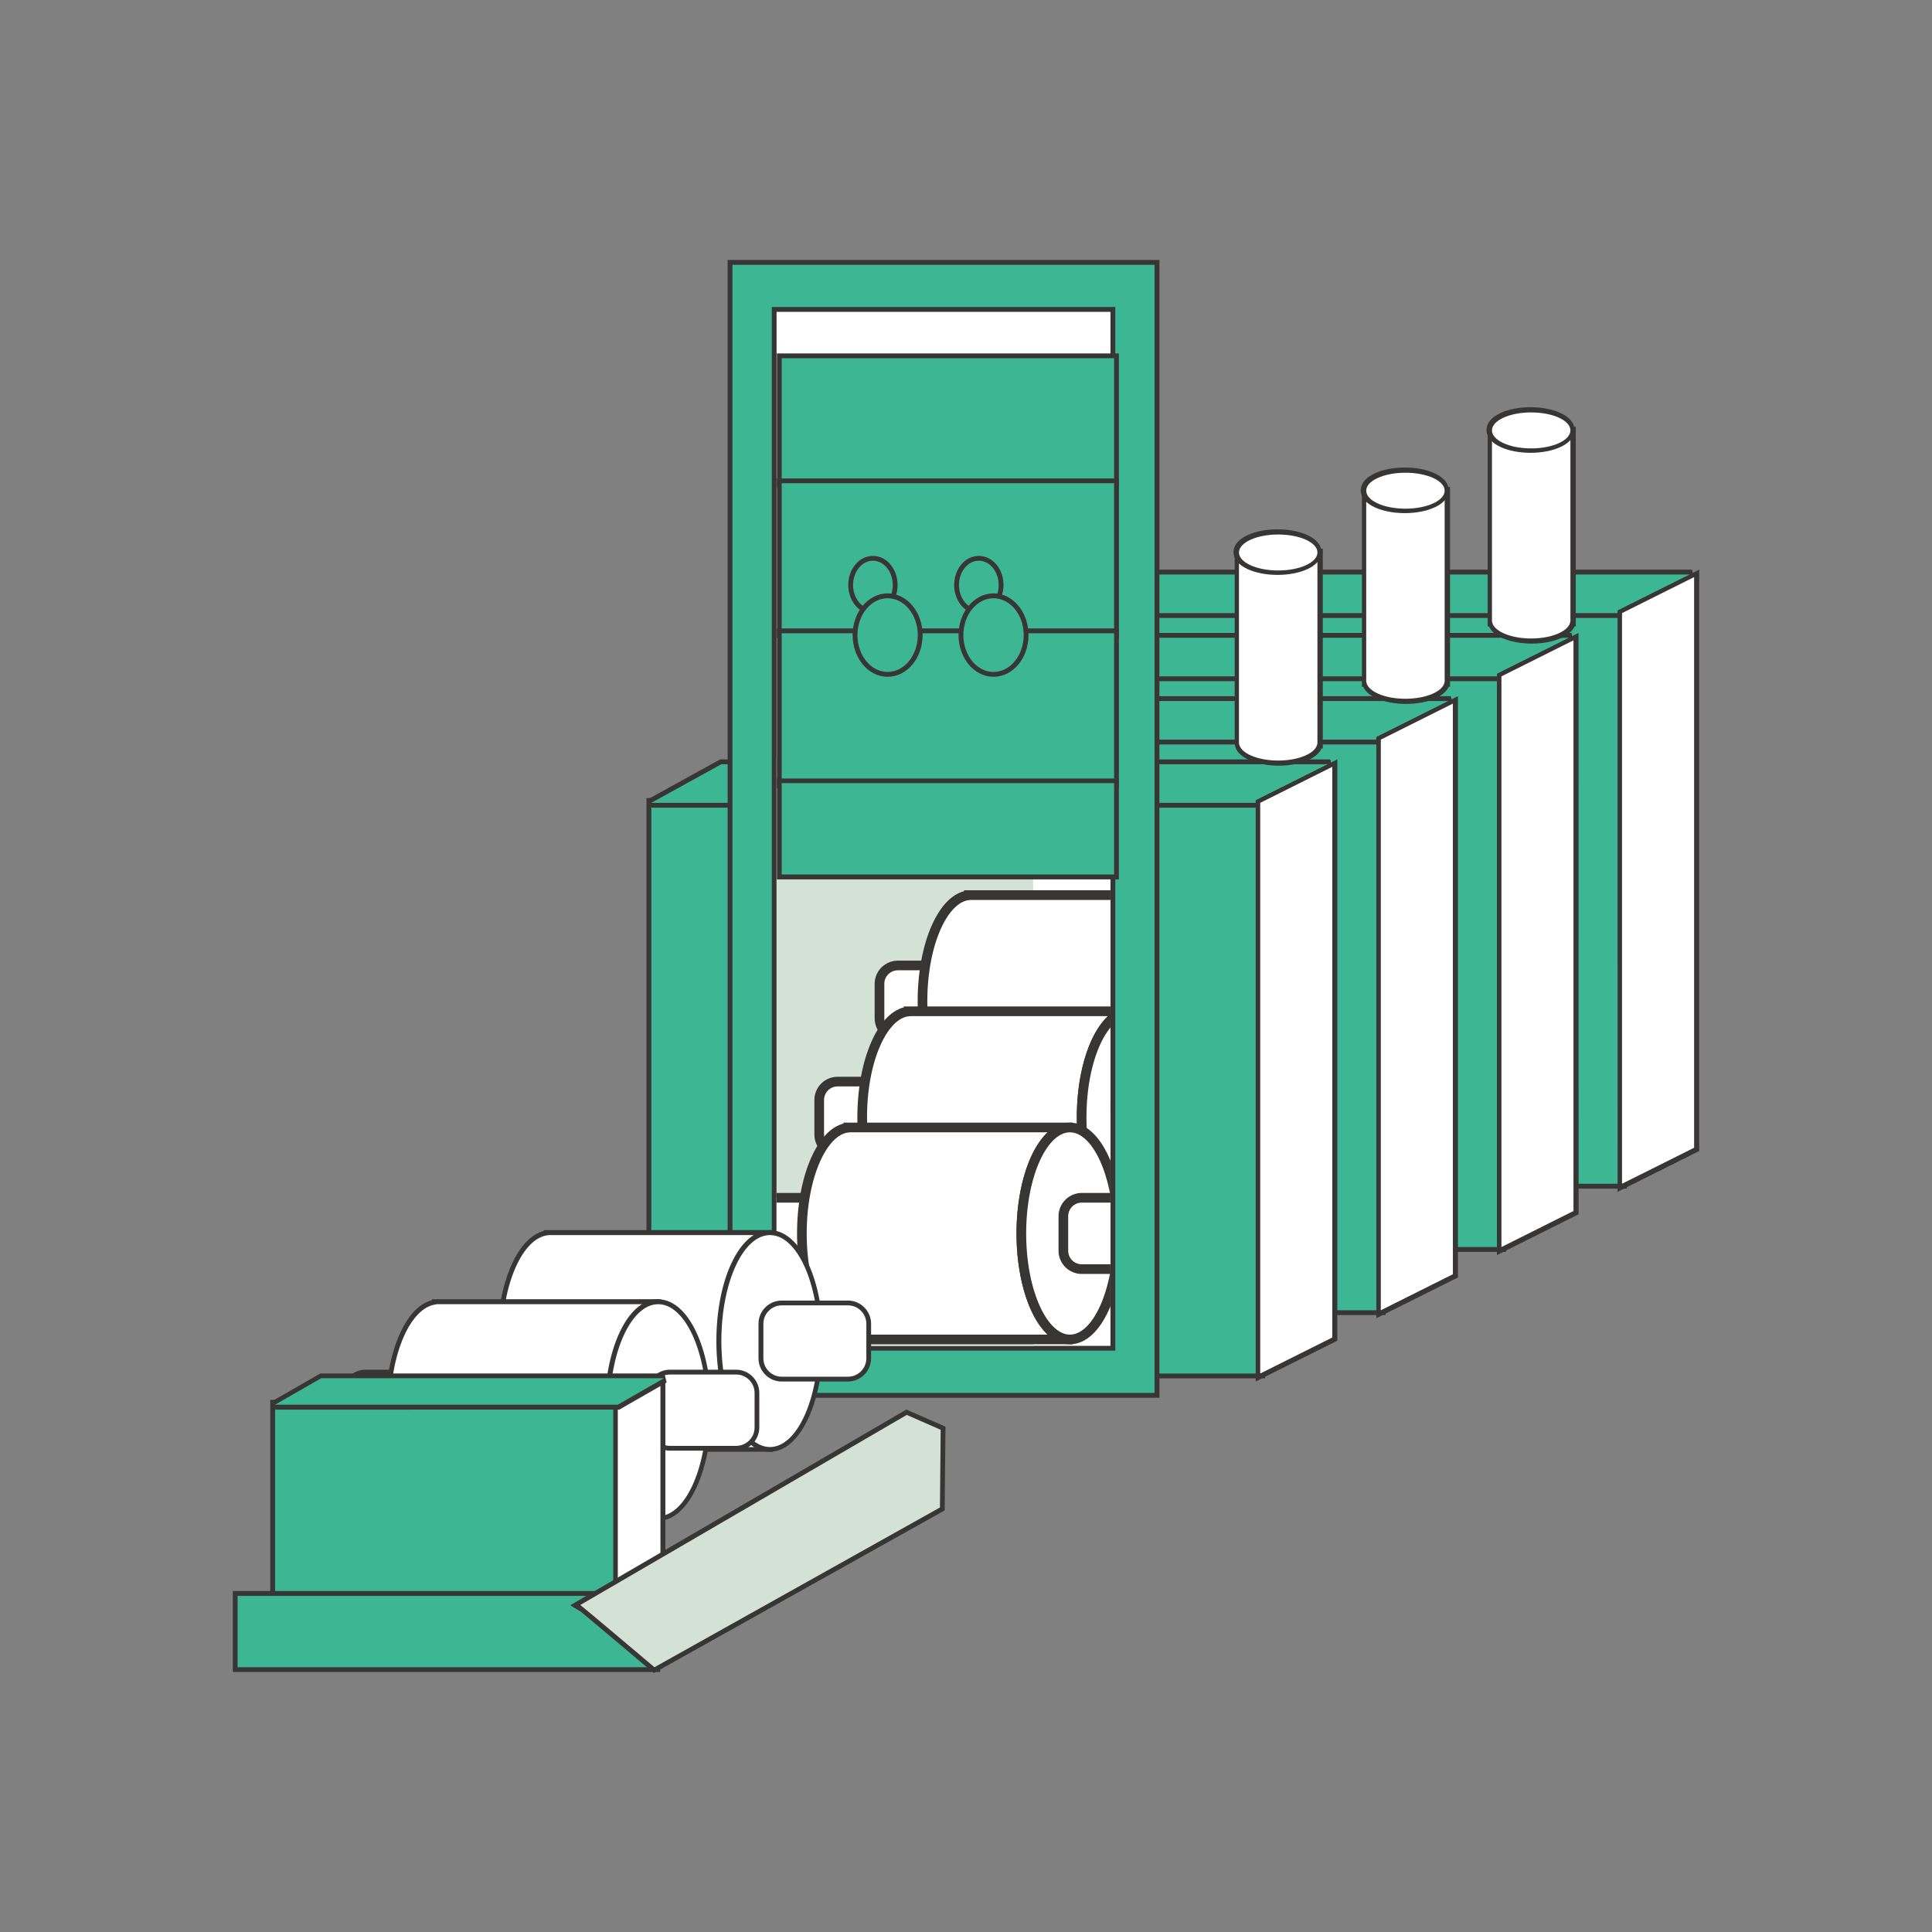 <?xml version="1.0" encoding="utf-8"?>
<!-- Generator: Adobe Illustrator 16.0.0, SVG Export Plug-In . SVG Version: 6.00 Build 0)  -->
<!DOCTYPE svg PUBLIC "-//W3C//DTD SVG 1.1//EN" "http://www.w3.org/Graphics/SVG/1.1/DTD/svg11.dtd">
<svg version="1.1" id="Layer_1" xmlns="http://www.w3.org/2000/svg" xmlns:xlink="http://www.w3.org/1999/xlink" x="0px" y="0px"
	 width="100px" height="100px" viewBox="0 0 100 100" enable-background="new 0 0 100 100" xml:space="preserve">
<rect x="0" y="0" width="100" height="100" fill="#808080" stroke="none"/>
<g>
	
		<rect x="52.438" y="31.735" fill="none" stroke="#383535" stroke-width="0.5" stroke-miterlimit="2.613" width="31.518" height="29.537"/>
	<rect x="52.438" y="31.735" fill-rule="evenodd" clip-rule="evenodd" fill="#3DB694" width="31.518" height="29.537"/>
	<polygon fill="none" stroke="#383535" stroke-width="0.5" stroke-miterlimit="2.613" points="52.438,31.735 83.956,31.735 
		87.579,29.736 56.062,29.736 	"/>
	<polygon fill-rule="evenodd" clip-rule="evenodd" fill="#3DB694" points="52.438,31.735 83.956,31.735 87.579,29.736 
		56.062,29.736 	"/>
	<polygon fill="none" stroke="#383535" stroke-width="0.494" stroke-miterlimit="2.613" points="87.703,29.885 83.971,31.75 
		83.973,61.289 87.703,59.424 	"/>
	<polygon fill-rule="evenodd" clip-rule="evenodd" fill="#FFFFFF" points="87.687,29.87 83.956,31.735 83.956,61.271 87.687,59.407 
			"/>
	
		<rect x="46.196" y="35.008" fill="none" stroke="#383535" stroke-width="0.5" stroke-miterlimit="2.613" width="31.518" height="29.538"/>
	<rect x="46.196" y="35.008" fill-rule="evenodd" clip-rule="evenodd" fill="#3DB694" width="31.518" height="29.538"/>
	<polygon fill="none" stroke="#383535" stroke-width="0.5" stroke-miterlimit="2.613" points="46.196,35.008 77.714,35.008 
		81.337,33.01 49.819,33.01 	"/>
	<polygon fill-rule="evenodd" clip-rule="evenodd" fill="#3DB694" points="46.196,35.008 77.714,35.008 81.337,33.01 49.819,33.01 	
		"/>
	<polygon fill="none" stroke="#383535" stroke-width="0.494" stroke-miterlimit="2.613" points="81.458,33.159 77.728,35.024 
		77.728,64.563 81.461,62.697 	"/>
	<polygon fill-rule="evenodd" clip-rule="evenodd" fill="#FFFFFF" points="81.443,33.143 77.714,35.008 77.714,64.546 
		81.443,62.681 	"/>
	
		<rect x="39.953" y="38.282" fill="none" stroke="#383535" stroke-width="0.5" stroke-miterlimit="2.613" width="31.518" height="29.537"/>
	<rect x="39.953" y="38.282" fill-rule="evenodd" clip-rule="evenodd" fill="#3DB694" width="31.518" height="29.537"/>
	<polygon fill="none" stroke="#383535" stroke-width="0.5" stroke-miterlimit="2.613" points="39.953,38.282 71.471,38.282 
		75.094,36.284 43.576,36.284 	"/>
	<polygon fill-rule="evenodd" clip-rule="evenodd" fill="#3DB694" points="39.953,38.282 71.471,38.282 75.094,36.284 
		43.576,36.284 	"/>
	<polygon fill="none" stroke="#383535" stroke-width="0.494" stroke-miterlimit="2.613" points="75.216,36.432 71.485,38.297 
		71.485,67.833 75.216,65.968 	"/>
	<polygon fill-rule="evenodd" clip-rule="evenodd" fill="#FFFFFF" points="75.201,36.417 71.471,38.282 71.471,67.819 
		75.201,65.954 	"/>
	
		<rect x="33.711" y="41.556" fill="none" stroke="#383535" stroke-width="0.5" stroke-miterlimit="2.613" width="31.518" height="29.537"/>
	<rect x="33.711" y="41.556" fill-rule="evenodd" clip-rule="evenodd" fill="#3DB694" width="31.518" height="29.537"/>
	<polygon fill="none" stroke="#383535" stroke-width="0.5" stroke-miterlimit="2.613" points="33.711,41.556 65.229,41.556 
		68.852,39.557 37.334,39.557 	"/>
	<polygon fill-rule="evenodd" clip-rule="evenodd" fill="#3DB694" points="33.711,41.556 65.229,41.556 68.852,39.557 
		37.334,39.557 	"/>
	<polygon fill="none" stroke="#383535" stroke-width="0.494" stroke-miterlimit="2.613" points="68.973,39.705 65.242,41.57 
		65.242,71.106 68.973,69.242 	"/>
	<polygon fill-rule="evenodd" clip-rule="evenodd" fill="#FFFFFF" points="68.959,39.69 65.229,41.556 65.229,71.093 68.959,69.228 
			"/>
	<path fill="none" stroke="#383535" stroke-width="0.499" stroke-miterlimit="2.613" d="M64.157,38.451v0.001v0.002v0.039l0,0
		c0.048,0.495,0.94,0.889,2.03,0.889c1.092,0,1.981-0.394,2.029-0.889h0.002v-0.039v-0.002V38.45v-9.794h-0.002
		c-0.048,0.495-0.938,0.889-2.029,0.889c-1.093,0-1.982-0.394-2.03-0.889l0,0V38.451z"/>
	<path fill-rule="evenodd" clip-rule="evenodd" fill="#FFFFFF" d="M64.129,38.434v0.001v0.001v0.04h0.003
		c0.045,0.495,0.937,0.89,2.026,0.89c1.092,0,1.982-0.395,2.029-0.89h0.003v-0.038v-0.002v-0.002v-9.796h-0.003
		c-0.047,0.495-0.938,0.89-2.029,0.89c-1.09,0-1.981-0.395-2.026-0.89h-0.003V38.434z"/>
	
		<ellipse fill="none" stroke="#383535" stroke-width="0.499" stroke-miterlimit="2.613" cx="66.125" cy="28.577" rx="2.031" ry="0.93"/>
	<path fill-rule="evenodd" clip-rule="evenodd" fill="#FFFFFF" d="M66.158,27.666c-1.12,0-2.029,0.417-2.029,0.93
		c0,0.515,0.909,0.932,2.029,0.932c1.123,0,2.032-0.417,2.032-0.932C68.19,28.082,67.281,27.666,66.158,27.666"/>
	<path fill="none" stroke="#383535" stroke-width="0.499" stroke-miterlimit="2.613" d="M70.743,35.253v0.001v0.002v0.04h0.002
		c0.045,0.495,0.938,0.889,2.027,0.889c1.092,0,1.981-0.394,2.029-0.889h0.002v-0.04v-0.002v-0.002v-9.795h-0.002
		c-0.048,0.494-0.938,0.889-2.029,0.889c-1.09,0-1.982-0.395-2.027-0.889h-0.002V35.253z"/>
	<path fill-rule="evenodd" clip-rule="evenodd" fill="#FFFFFF" d="M70.715,35.237L70.715,35.237v0.002v0.039h0.002
		c0.048,0.495,0.938,0.89,2.027,0.89c1.092,0,1.981-0.395,2.029-0.89h0.002V35.24v-0.002v-0.002V25.44h-0.002
		c-0.048,0.495-0.938,0.89-2.029,0.89c-1.09,0-1.979-0.395-2.027-0.89h-0.002V35.237z"/>
	
		<ellipse fill="none" stroke="#383535" stroke-width="0.499" stroke-miterlimit="2.613" cx="72.71" cy="25.379" rx="2.031" ry="0.931"/>
	<path fill-rule="evenodd" clip-rule="evenodd" fill="#FFFFFF" d="M72.744,24.468c-1.121,0-2.029,0.416-2.029,0.93
		c0,0.515,0.908,0.931,2.029,0.931c1.122,0,2.031-0.416,2.031-0.931C74.775,24.884,73.866,24.468,72.744,24.468"/>
	<path fill="none" stroke="#383535" stroke-width="0.499" stroke-miterlimit="2.613" d="M77.252,32.132L77.252,32.132v0.003v0.039
		h0.002c0.048,0.495,0.938,0.889,2.029,0.889c1.09,0,1.979-0.394,2.027-0.889h0.002v-0.039v-0.002v-0.002v-9.794h-0.002
		c-0.045,0.495-0.938,0.889-2.027,0.889c-1.092,0-1.981-0.394-2.029-0.889h-0.002V32.132z"/>
	<path fill-rule="evenodd" clip-rule="evenodd" fill="#FFFFFF" d="M77.224,32.116L77.224,32.116v0.002v0.04h0.002
		c0.046,0.495,0.938,0.89,2.027,0.89c1.092,0,1.981-0.395,2.029-0.89h0.002v-0.038v-0.002v-0.002v-9.795h-0.002
		c-0.048,0.495-0.938,0.89-2.029,0.89c-1.09,0-1.981-0.395-2.027-0.89h-0.002V32.116z"/>
	
		<ellipse fill="none" stroke="#383535" stroke-width="0.499" stroke-miterlimit="2.613" cx="79.22" cy="22.257" rx="2.032" ry="0.931"/>
	<path fill-rule="evenodd" clip-rule="evenodd" fill="#FFFFFF" d="M79.253,21.347c-1.121,0-2.029,0.417-2.029,0.93
		c0,0.515,0.908,0.932,2.029,0.932c1.123,0,2.031-0.417,2.031-0.932C81.284,21.763,80.376,21.347,79.253,21.347"/>
	
		<rect x="37.912" y="13.705" fill="none" stroke="#383535" stroke-width="0.5" stroke-miterlimit="2.613" width="21.849" height="58.392"/>
	<rect x="37.912" y="13.705" fill-rule="evenodd" clip-rule="evenodd" fill="#3DB694" width="21.849" height="58.392"/>
	
		<rect x="40.198" y="16.139" fill="none" stroke="#383535" stroke-width="0.499" stroke-miterlimit="2.613" width="17.281" height="53.519"/>
	<rect x="40.196" y="16.142" fill-rule="evenodd" clip-rule="evenodd" fill="#FFFFFF" width="17.281" height="53.519"/>
	<g>
		<defs>
			<rect id="SVGID_1_" x="40.196" y="16.142" width="17.281" height="53.519"/>
		</defs>
		<clipPath id="SVGID_2_">
			<use xlink:href="#SVGID_1_"  overflow="visible"/>
		</clipPath>
		
			<rect x="39.242" y="39.128" clip-path="url(#SVGID_2_)" fill-rule="evenodd" clip-rule="evenodd" fill="#D4E1D7" width="14.236" height="35.704"/>
		<path clip-path="url(#SVGID_2_)" fill-rule="evenodd" clip-rule="evenodd" fill="#FFFFFF" d="M46.475,49.972H49.9
			c0.523,0,0.951,0.426,0.951,0.949v1.791c0,0.523-0.428,0.952-0.951,0.952h-3.426c-0.523,0-0.952-0.429-0.952-0.952v-1.791
			C45.522,50.397,45.951,49.972,46.475,49.972z"/>
		<path clip-path="url(#SVGID_2_)" fill="none" stroke="#383535" stroke-width="0.5" stroke-miterlimit="2.613" d="M46.475,49.972
			H49.9c0.523,0,0.951,0.426,0.951,0.949v1.791c0,0.523-0.428,0.952-0.951,0.952h-3.426c-0.523,0-0.952-0.429-0.952-0.952v-1.791
			C45.522,50.397,45.951,49.972,46.475,49.972z"/>
		<path clip-path="url(#SVGID_2_)" fill-rule="evenodd" clip-rule="evenodd" fill="#FFFFFF" d="M50.267,46.33h-0.005h-0.005h-0.107
			v0.006c-1.334,0.127-2.402,2.534-2.402,5.481c0,2.948,1.068,5.354,2.402,5.479v0.007h0.105h0.007h0.007H61.51v-0.007
			c-1.337-0.126-2.402-2.531-2.402-5.479c0-2.949,1.065-5.354,2.402-5.481V46.33H50.267z"/>
		<path clip-path="url(#SVGID_2_)" fill="none" stroke="#383535" stroke-width="0.5" stroke-miterlimit="2.613" d="M50.267,46.33
			h-0.005h-0.005h-0.107v0.006c-1.334,0.127-2.402,2.534-2.402,5.481c0,2.948,1.068,5.354,2.402,5.479v0.007h0.105h0.007h0.007
			H61.51v-0.007c-1.337-0.126-2.402-2.531-2.402-5.479c0-2.949,1.065-5.354,2.402-5.481V46.33H50.267z"/>
		<path clip-path="url(#SVGID_2_)" fill-rule="evenodd" clip-rule="evenodd" fill="#FFFFFF" d="M43.353,55.983h3.426
			c0.523,0,0.952,0.428,0.952,0.951v1.792c0,0.523-0.429,0.949-0.952,0.949h-3.426c-0.523,0-0.951-0.426-0.951-0.949v-1.792
			C42.401,56.411,42.829,55.983,43.353,55.983z"/>
		<path clip-path="url(#SVGID_2_)" fill="none" stroke="#383535" stroke-width="0.5" stroke-miterlimit="2.613" d="M43.353,55.983
			h3.426c0.523,0,0.952,0.428,0.952,0.951v1.792c0,0.523-0.429,0.949-0.952,0.949h-3.426c-0.523,0-0.951-0.426-0.951-0.949v-1.792
			C42.401,56.411,42.829,55.983,43.353,55.983z"/>
		<path clip-path="url(#SVGID_2_)" fill-rule="evenodd" clip-rule="evenodd" fill="#FFFFFF" d="M47.146,52.344h-0.005h-0.005h-0.107
			v0.007c-1.334,0.126-2.402,2.531-2.402,5.481c0,2.947,1.068,5.353,2.402,5.479v0.005h0.104h0.008h0.007h11.241v-0.005
			c-1.337-0.126-2.403-2.531-2.403-5.479c0-2.95,1.066-5.355,2.403-5.481v-0.007H47.146z"/>
		<path clip-path="url(#SVGID_2_)" fill="none" stroke="#383535" stroke-width="0.5" stroke-miterlimit="2.613" d="M47.146,52.344
			h-0.005h-0.005h-0.107v0.007c-1.334,0.126-2.402,2.531-2.402,5.481c0,2.947,1.068,5.353,2.402,5.479v0.005h0.104h0.008h0.007
			h11.241v-0.005c-1.337-0.126-2.403-2.531-2.403-5.479c0-2.95,1.066-5.355,2.403-5.481v-0.007H47.146z"/>
		
			<ellipse clip-path="url(#SVGID_2_)" fill-rule="evenodd" clip-rule="evenodd" fill="#FFFFFF" cx="58.5" cy="57.829" rx="2.515" ry="5.485"/>
		
			<ellipse clip-path="url(#SVGID_2_)" fill="none" stroke="#383535" stroke-width="0.5" stroke-miterlimit="2.613" cx="58.5" cy="57.829" rx="2.515" ry="5.485"/>
		<path clip-path="url(#SVGID_2_)" fill-rule="evenodd" clip-rule="evenodd" fill="#FFFFFF" d="M40.231,61.997h3.426
			c0.523,0,0.952,0.429,0.952,0.952v1.791c0,0.523-0.429,0.949-0.952,0.949h-3.426c-0.523,0-0.951-0.426-0.951-0.949v-1.791
			C39.28,62.426,39.708,61.997,40.231,61.997z"/>
		<path clip-path="url(#SVGID_2_)" fill="none" stroke="#383535" stroke-width="0.5" stroke-miterlimit="2.613" d="M40.231,61.997
			h3.426c0.523,0,0.952,0.429,0.952,0.952v1.791c0,0.523-0.429,0.949-0.952,0.949h-3.426c-0.523,0-0.951-0.426-0.951-0.949v-1.791
			C39.28,62.426,39.708,61.997,40.231,61.997z"/>
		<path clip-path="url(#SVGID_2_)" fill-rule="evenodd" clip-rule="evenodd" fill="#FFFFFF" d="M44.023,58.357H44.02h-0.005h-0.107
			v0.007c-1.335,0.127-2.403,2.532-2.403,5.481c0,2.948,1.068,5.354,2.403,5.479v0.005h0.104h0.008h0.007h11.241v-0.005
			c-1.338-0.126-2.403-2.531-2.403-5.479c0-2.949,1.065-5.354,2.403-5.481v-0.007H44.023z"/>
		<path clip-path="url(#SVGID_2_)" fill="none" stroke="#383535" stroke-width="0.5" stroke-miterlimit="2.613" d="M44.023,58.357
			H44.02h-0.005h-0.107v0.007c-1.335,0.127-2.403,2.532-2.403,5.481c0,2.948,1.068,5.354,2.403,5.479v0.005h0.104h0.008h0.007
			h11.241v-0.005c-1.338-0.126-2.403-2.531-2.403-5.479c0-2.949,1.065-5.354,2.403-5.481v-0.007H44.023z"/>
		
			<ellipse clip-path="url(#SVGID_2_)" fill-rule="evenodd" clip-rule="evenodd" fill="#FFFFFF" cx="55.379" cy="63.844" rx="2.515" ry="5.486"/>
		
			<ellipse clip-path="url(#SVGID_2_)" fill="none" stroke="#383535" stroke-width="0.5" stroke-miterlimit="2.613" cx="55.379" cy="63.844" rx="2.515" ry="5.486"/>
		<path clip-path="url(#SVGID_2_)" fill-rule="evenodd" clip-rule="evenodd" fill="#FFFFFF" d="M55.99,61.997h3.426
			c0.523,0,0.952,0.429,0.952,0.952v1.791c0,0.523-0.429,0.949-0.952,0.949H55.99c-0.523,0-0.951-0.426-0.951-0.949v-1.791
			C55.039,62.426,55.467,61.997,55.99,61.997z"/>
		<path clip-path="url(#SVGID_2_)" fill="none" stroke="#383535" stroke-width="0.5" stroke-miterlimit="2.613" d="M55.99,61.997
			h3.426c0.523,0,0.952,0.429,0.952,0.952v1.791c0,0.523-0.429,0.949-0.952,0.949H55.99c-0.523,0-0.951-0.426-0.951-0.949v-1.791
			C55.039,62.426,55.467,61.997,55.99,61.997z"/>
	</g>
	<path fill="none" stroke="#383535" stroke-width="0.499" stroke-miterlimit="2.613" d="M24.701,67.566h3.426
		c0.523,0,0.951,0.427,0.951,0.949v1.792c0,0.523-0.428,0.951-0.951,0.951h-3.426c-0.523,0-0.951-0.428-0.951-0.951v-1.792
		C23.75,67.993,24.178,67.566,24.701,67.566z"/>
	<path fill-rule="evenodd" clip-rule="evenodd" fill="#FFFFFF" d="M24.706,67.566h3.426c0.523,0,0.951,0.427,0.951,0.952v1.789
		c0,0.523-0.428,0.951-0.951,0.951h-3.426c-0.523,0-0.952-0.428-0.952-0.951v-1.789C23.754,67.993,24.183,67.566,24.706,67.566"/>
	<path fill="none" stroke="#383535" stroke-width="0.499" stroke-miterlimit="2.613" d="M28.505,63.92h-0.004h-0.005h-0.107v0.005
		c-1.337,0.128-2.402,2.533-2.402,5.481c0,2.947,1.065,5.354,2.402,5.48v0.005h0.104h0.008h0.007h11.241v-0.005
		c-1.337-0.126-2.403-2.531-2.403-5.48c0-2.948,1.066-5.354,2.403-5.481V63.92H28.505z"/>
	<path fill-rule="evenodd" clip-rule="evenodd" fill="#FFFFFF" d="M28.498,63.927h-0.002h-0.005h-0.107v0.005
		c-1.337,0.126-2.402,2.534-2.402,5.481s1.065,5.353,2.402,5.479v0.008h0.104h0.008h0.005h11.243v-0.008
		c-1.337-0.126-2.405-2.531-2.405-5.479c0-2.95,1.068-5.355,2.405-5.481v-0.005H28.498z"/>
	
		<ellipse fill="none" stroke="#383535" stroke-width="0.499" stroke-miterlimit="2.613" cx="39.844" cy="69.408" rx="2.515" ry="5.486"/>
	<path fill-rule="evenodd" clip-rule="evenodd" fill="#FFFFFF" d="M42.368,69.413c0-3.031-1.126-5.486-2.515-5.486
		c-1.39,0-2.515,2.455-2.515,5.486c0,3.028,1.125,5.486,2.515,5.486C41.242,74.899,42.368,72.441,42.368,69.413"/>
	<path fill="none" stroke="#383535" stroke-width="0.499" stroke-miterlimit="2.613" d="M40.46,67.566h3.426
		c0.523,0,0.952,0.427,0.952,0.949v1.792c0,0.523-0.429,0.951-0.952,0.951H40.46c-0.523,0-0.951-0.428-0.951-0.951v-1.792
		C39.509,67.993,39.937,67.566,40.46,67.566z"/>
	<path fill-rule="evenodd" clip-rule="evenodd" fill="#FFFFFF" d="M40.465,67.566h3.426c0.523,0,0.951,0.427,0.951,0.952v1.789
		c0,0.523-0.428,0.951-0.951,0.951h-3.426c-0.523,0-0.952-0.428-0.952-0.951v-1.789C39.513,67.993,39.941,67.566,40.465,67.566"/>
	<path fill="none" stroke="#383535" stroke-width="0.499" stroke-miterlimit="2.613" d="M18.915,71.145h3.426
		c0.523,0,0.952,0.429,0.952,0.952v1.789c0,0.523-0.429,0.951-0.952,0.951h-3.426c-0.523,0-0.951-0.428-0.951-0.951v-1.789
		C17.964,71.573,18.392,71.145,18.915,71.145z"/>
	<path fill-rule="evenodd" clip-rule="evenodd" fill="#FFFFFF" d="M18.92,71.145h3.426c0.523,0,0.952,0.429,0.952,0.952v1.789
		c0,0.523-0.429,0.951-0.952,0.951H18.92c-0.523,0-0.951-0.428-0.951-0.951v-1.789C17.969,71.573,18.396,71.145,18.92,71.145"/>
	<path fill="none" stroke="#383535" stroke-width="0.499" stroke-miterlimit="2.613" d="M22.72,67.498h-0.005H22.71h-0.107v0.007
		c-1.337,0.126-2.402,2.531-2.402,5.481c0,2.947,1.065,5.353,2.402,5.479v0.005h0.105h0.007h0.005h11.243v-0.005
		c-1.337-0.126-2.403-2.531-2.403-5.479c0-2.95,1.066-5.355,2.403-5.481v-0.007H22.72z"/>
	<path fill-rule="evenodd" clip-rule="evenodd" fill="#FFFFFF" d="M22.712,67.505H22.71h-0.005h-0.107v0.005
		c-1.337,0.129-2.402,2.534-2.402,5.481s1.065,5.353,2.402,5.481v0.005h0.105h0.007h0.005h11.241v-0.005
		c-1.337-0.126-2.403-2.534-2.403-5.481c0-2.95,1.066-5.353,2.403-5.481v-0.005H22.712z"/>
	
		<ellipse fill="none" stroke="#383535" stroke-width="0.499" stroke-miterlimit="2.613" cx="34.058" cy="72.986" rx="2.515" ry="5.486"/>
	<path fill-rule="evenodd" clip-rule="evenodd" fill="#FFFFFF" d="M36.582,72.991c0-3.031-1.125-5.486-2.515-5.486
		s-2.515,2.455-2.515,5.486s1.125,5.486,2.515,5.486S36.582,76.022,36.582,72.991"/>
	<path fill="none" stroke="#383535" stroke-width="0.499" stroke-miterlimit="2.613" d="M34.674,71.145H38.1
		c0.523,0,0.952,0.429,0.952,0.952v1.789c0,0.523-0.429,0.951-0.952,0.951h-3.426c-0.523,0-0.951-0.428-0.951-0.951v-1.789
		C33.723,71.573,34.15,71.145,34.674,71.145z"/>
	<path fill-rule="evenodd" clip-rule="evenodd" fill="#FFFFFF" d="M34.679,71.145h3.426c0.523,0,0.952,0.429,0.952,0.952v1.789
		c0,0.523-0.429,0.951-0.952,0.951h-3.426c-0.523,0-0.951-0.428-0.951-0.951v-1.789C33.728,71.573,34.155,71.145,34.679,71.145"/>
	
		<rect x="14.238" y="72.706" fill="none" stroke="#383535" stroke-width="0.5" stroke-miterlimit="2.613" width="17.738" height="9.896"/>
	<rect x="14.238" y="72.706" fill-rule="evenodd" clip-rule="evenodd" fill="#3DB694" width="17.738" height="9.896"/>
	<polygon fill="none" stroke="#383535" stroke-width="0.492" stroke-miterlimit="2.613" points="34.193,71.64 31.986,72.725 
		31.986,82.621 34.193,81.537 	"/>
	<polygon fill-rule="evenodd" clip-rule="evenodd" fill="#FFFFFF" points="34.184,71.618 31.977,72.706 31.977,82.603 
		34.184,81.516 	"/>
	<polygon fill="none" stroke="#383535" stroke-width="0.499" stroke-miterlimit="2.613" points="14.255,72.713 31.995,72.71 
		34.384,71.34 16.646,71.34 	"/>
	<polygon fill-rule="evenodd" clip-rule="evenodd" fill="#3DB694" points="14.238,72.706 31.977,72.706 34.367,71.335 
		16.629,71.335 	"/>
	
		<rect x="12.299" y="82.6" fill="none" stroke="#383535" stroke-width="0.498" stroke-miterlimit="2.613" width="21.621" height="3.692"/>
	<rect x="12.297" y="82.603" fill-rule="evenodd" clip-rule="evenodd" fill="#3DB694" width="21.621" height="3.692"/>
	<path fill="none" stroke="#383535" stroke-width="0.5" stroke-miterlimit="2.613" d="M30.032,83.076l16.898-9.838l1.756,0.769
		l-0.038,4.023l-14.776,8.265C33.872,86.295,30.106,83.114,30.032,83.076z"/>
	<path fill-rule="evenodd" clip-rule="evenodd" fill="#D4E1D7" d="M30.035,83.076l16.898-9.84l1.756,0.769l-0.038,4.022
		l-14.776,8.268C33.875,86.295,30.108,83.111,30.035,83.076"/>
	
		<rect x="40.46" y="18.542" fill="none" stroke="#383535" stroke-width="0.496" stroke-miterlimit="2.613" width="17.205" height="6.47"/>
	<rect x="40.46" y="18.541" fill-rule="evenodd" clip-rule="evenodd" fill="#3DB694" width="17.205" height="6.471"/>
	
		<rect x="40.46" y="25.015" fill="none" stroke="#383535" stroke-width="0.498" stroke-miterlimit="2.613" width="17.205" height="7.765"/>
	<rect x="40.46" y="25.012" fill-rule="evenodd" clip-rule="evenodd" fill="#3DB694" width="17.205" height="7.765"/>
	
		<rect x="40.46" y="32.778" fill="none" stroke="#383535" stroke-width="0.498" stroke-miterlimit="2.613" width="17.205" height="7.758"/>
	<rect x="40.46" y="32.777" fill-rule="evenodd" clip-rule="evenodd" fill="#3DB694" width="17.205" height="7.758"/>
	
		<rect x="40.46" y="40.543" fill="none" stroke="#383535" stroke-width="0.494" stroke-miterlimit="2.613" width="17.205" height="4.727"/>
	<rect x="40.46" y="40.535" fill-rule="evenodd" clip-rule="evenodd" fill="#3DB694" width="17.205" height="4.727"/>
	
		<ellipse fill="none" stroke="#383535" stroke-width="0.5" stroke-miterlimit="2.613" cx="45.183" cy="30.279" rx="1.027" ry="1.256"/>
	<path fill-rule="evenodd" clip-rule="evenodd" fill="#3DB694" d="M45.183,29.023c0.566,0,1.027,0.563,1.027,1.256
		s-0.461,1.256-1.027,1.256c-0.568,0-1.028-0.563-1.028-1.256S44.614,29.023,45.183,29.023"/>
	
		<ellipse fill="none" stroke="#383535" stroke-width="0.5" stroke-miterlimit="2.613" cx="45.943" cy="32.872" rx="1.561" ry="1.908"/>
	<path fill-rule="evenodd" clip-rule="evenodd" fill="#3DB694" d="M45.943,30.965c0.861,0,1.561,0.854,1.561,1.907
		c0,1.054-0.699,1.908-1.561,1.908c-0.863,0-1.561-0.854-1.561-1.908C44.383,31.819,45.08,30.965,45.943,30.965"/>
	
		<ellipse fill="none" stroke="#383535" stroke-width="0.5" stroke-miterlimit="2.613" cx="50.664" cy="30.279" rx="1.027" ry="1.256"/>
	<path fill-rule="evenodd" clip-rule="evenodd" fill="#3DB694" d="M50.664,29.023c0.565,0,1.027,0.563,1.027,1.256
		s-0.462,1.256-1.027,1.256c-0.569,0-1.028-0.563-1.028-1.256S50.095,29.023,50.664,29.023"/>
	
		<ellipse fill="none" stroke="#383535" stroke-width="0.5" stroke-miterlimit="2.613" cx="51.425" cy="32.872" rx="1.561" ry="1.908"/>
	<path fill-rule="evenodd" clip-rule="evenodd" fill="#3DB694" d="M51.425,30.965c0.861,0,1.561,0.854,1.561,1.907
		c0,1.054-0.699,1.908-1.561,1.908c-0.863,0-1.561-0.854-1.561-1.908C49.864,31.819,50.562,30.965,51.425,30.965"/>
</g>
</svg>

